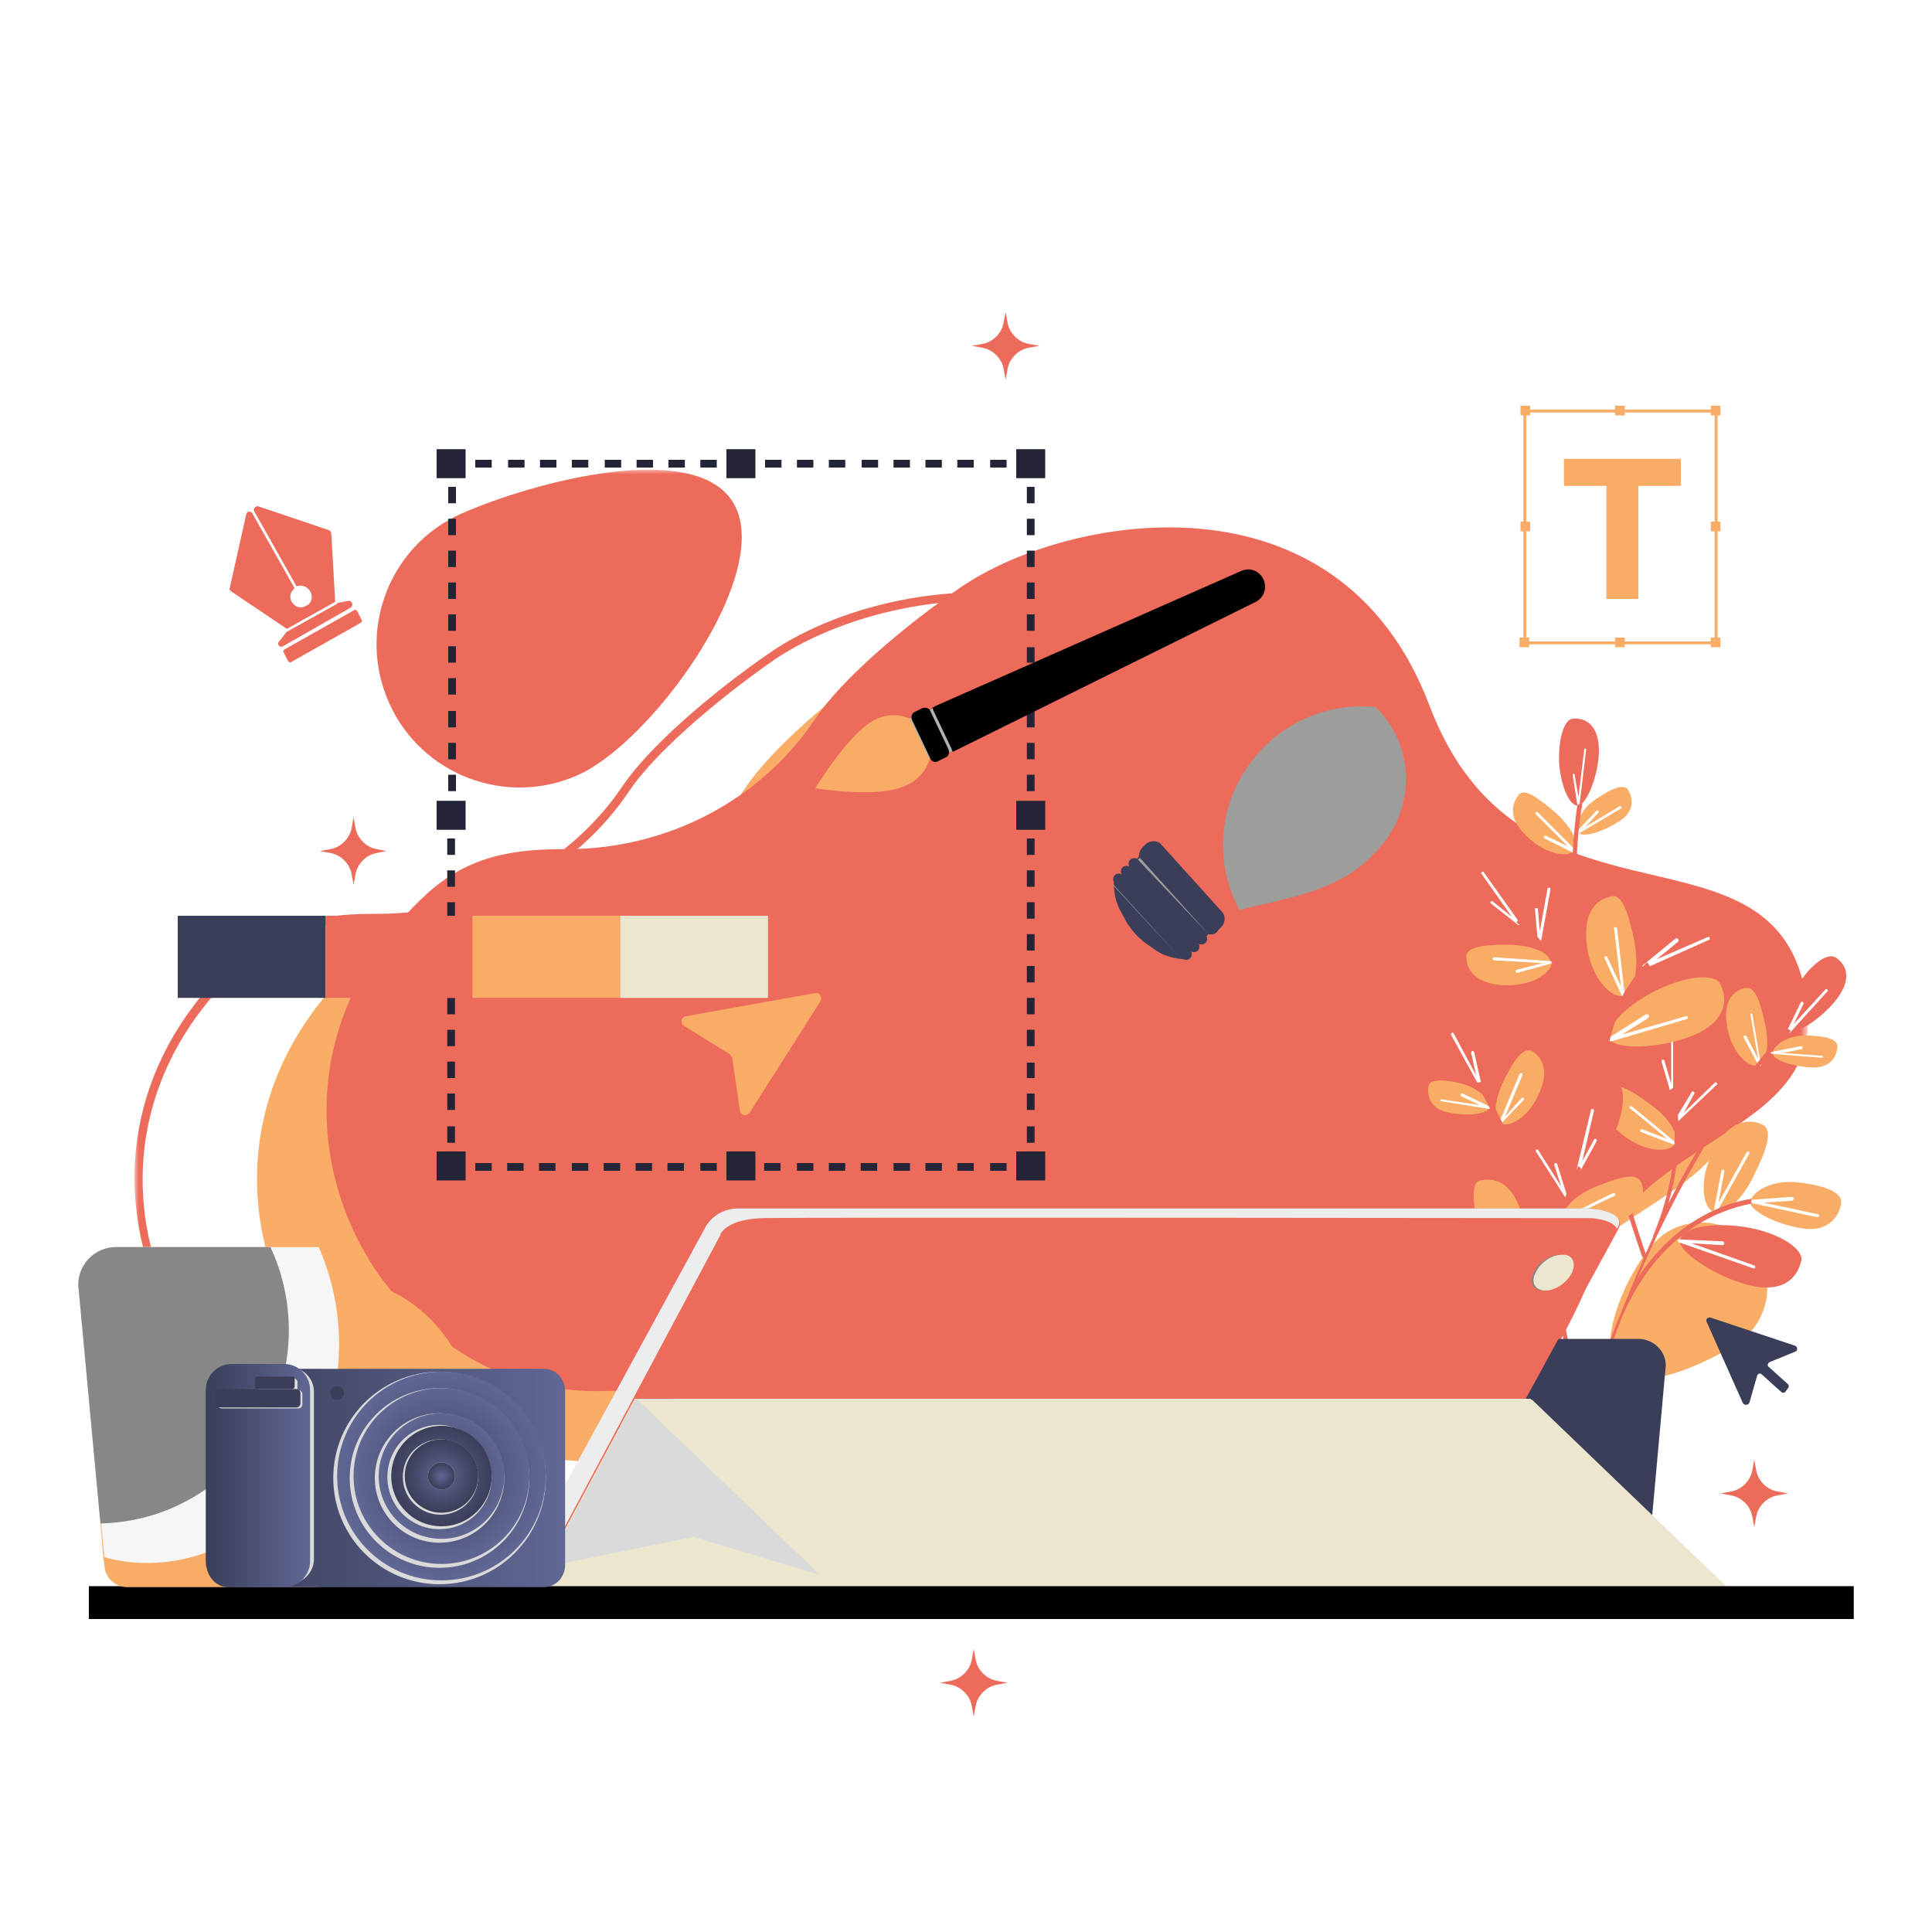 <svg xmlns="http://www.w3.org/2000/svg" xmlns:xlink="http://www.w3.org/1999/xlink" id="Layer_1" x="0px" y="0px" viewBox="0 0 200 200" style="enable-background:new 0 0 200 200;" xml:space="preserve"><style type="text/css">	.st0{filter:url(#Adobe_OpacityMaskFilter);}	.st1{fill:#1D1D1B;}	.st2{mask:url(#XMLID_2_);}	.st3{fill:#ED6B5B;}	.st4{fill:#F9AD66;}	.st5{fill:#F9AC66;}	.st6{fill:#232536;}	.st7{fill:#3A3E59;}	.st8{fill:#FFFFFF;}	.st9{fill:#ECE6CE;}	.st10{fill:#DADADA;}	.st11{fill:#878787;}	.st12{fill:#EDEDED;}	.st13{fill:#F6F6F6;}	.st14{fill:url(#XMLID_3_);}	.st15{fill:url(#XMLID_4_);}	.st16{fill:url(#XMLID_5_);}	.st17{fill:url(#XMLID_6_);}	.st18{fill:url(#XMLID_7_);}	.st19{fill:url(#XMLID_8_);}	.st20{fill:url(#XMLID_9_);}	.st21{fill:url(#XMLID_10_);}	.st22{fill:#9D9D9C;}	.st23{fill:#B2B2B2;}</style><g id="XMLID_7820_">	<defs>		<filter id="Adobe_OpacityMaskFilter" filterUnits="userSpaceOnUse" x="13.9" y="48.6" width="173.3" height="117.6">					</filter>	</defs>	<mask maskUnits="userSpaceOnUse" x="13.9" y="48.6" width="173.3" height="117.6" id="XMLID_2_">		<g id="XMLID_8611_" class="st0">			<rect id="XMLID_8612_" x="12.3" y="45.6" class="st1" width="181.1" height="122.6"></rect>		</g>	</mask>	<g id="XMLID_8610_" class="st2">		<g id="XMLID_8626_">			<path id="XMLID_8627_" class="st3" d="M98.9,166.2c-13.7,0-23.2-4.3-31.9-8.2c-7.7-3.5-15-6.8-24.2-6.5    c-4.2,0.1-8.3-0.7-12.1-2.6c-4.7-2.3-8.8-5.9-11.8-10.5C12,128,11,111.9,24.2,99.5c4.9-4.5,10.1-4.9,14.9-4.9c0,0,0.1,0,0.1,0    c10.2,0,19.8-5.1,25.3-13.3c2.5-3.7,8.6-9.2,15.3-13.8c7.3-5,20.5-8.2,31.5-4.7c8.2,2.6,14.1,8.4,17.5,17.3    c5,13.1,14.5,15.3,22.9,17.3c6.9,1.6,13.4,3.2,15.6,10.7c2.8,9.7-3.2,13.5-9.4,17.6c-0.4,0.3-0.8,0.5-1.2,0.8v0    c-0.9,0.6-1.6,1.1-2.2,1.5c-0.8,0.6-1.6,1.2-2.4,1.8c-2.8,2.3-4.6,4.7-5.7,7.5c-1.9,4.8-3.7,8.4-5.6,11.4    c-5.2,8.1-12.2,12.6-23.6,15.2C110.3,165.5,104.3,166.2,98.9,166.2z M43.9,150.8c8.8,0,15.9,3.2,23.4,6.6    c11.9,5.4,25.5,11.5,49.7,5.9c11.3-2.6,18-6.9,23.2-14.9c1.9-3,3.7-6.6,5.6-11.3c1.1-2.9,3-5.4,5.9-7.8c0.7-0.6,1.6-1.2,2.4-1.8    c0.6-0.5,1.3-0.9,2.3-1.5c0.4-0.3,0.8-0.5,1.2-0.8c6.3-4.1,11.8-7.7,9.1-16.8c-2-7.1-8.1-8.6-15.1-10.2    c-8.6-2-18.3-4.3-23.4-17.7c-3.3-8.7-9-14.3-17-16.9c-10.8-3.4-23.7-0.2-30.9,4.6c-6.5,4.5-12.7,10-15.1,13.6    c-5.6,8.4-15.5,13.7-25.9,13.7c-0.1,0-0.3,0-0.4,0c-4.7,0-9.6,0.4-14.1,4.7c-12.9,12.1-11.9,27.8-5.2,38c2.9,4.5,6.9,8,11.5,10.2    c3.7,1.8,7.7,2.6,11.8,2.5C43.2,150.8,43.6,150.8,43.9,150.8z"></path>		</g>		<path id="XMLID_8623_" class="st4" d="M168.9,126.1c-0.7,0.5-1.5,1-2.2,1.5c-0.8,0.6-1.6,1.2-2.4,1.8c-2.4,2-4.5,4.4-5.8,7.6   c-1.7,4.4-3.5,8.1-5.6,11.4c-5,7.8-11.7,12.4-23.4,15.1c-40.1,9.2-50.6-13.1-74.3-12.4c-4.3,0.1-8.3-0.8-12-2.5   c-4.7-2.3-8.8-5.9-11.7-10.3c-7.1-10.9-7.4-26.6,5.3-38.5c4.6-4.3,9.5-4.8,14.7-4.8c10.4,0,20.1-5.1,25.7-13.5   c2.6-3.9,9-9.5,15.2-13.7c10.9-7.4,39-12.6,48.4,12.4c9.2,24.2,33.8,11.7,38.5,28C182.3,118.1,175.6,121.7,168.9,126.1z"></path>		<g id="XMLID_8619_">			<path id="XMLID_8620_" class="st3" d="M176,119c-0.7,0.5-1.5,1-2.2,1.5c-0.8,0.6-1.6,1.2-2.4,1.8c-2.4,2-4.5,4.4-5.8,7.6    c-1.7,4.4-3.5,8.1-5.6,11.4c-5,7.8-11.7,12.4-23.4,15.1C96.6,165.7,86,143.3,62.4,144c-4.3,0.1-8.3-0.8-12-2.5    c-4.7-2.3-8.8-5.9-11.7-10.3c-7.1-10.9-7.4-26.6,5.3-38.5c4.6-4.3,9.5-4.8,14.7-4.8c10.4,0,20.1-5.1,25.7-13.5    c2.6-3.9,9-9.5,15.2-13.7c10.9-7.4,39-12.6,48.4,12.4c9.2,24.2,33.8,11.7,38.5,28C189.4,111,182.8,114.6,176,119z"></path>		</g>		<path id="XMLID_8616_" class="st3" d="M76.2,52.6c3.4,7.5-8.8,24.2-16.3,27.6c-7.5,3.4-16.3,0-19.6-7.4c-3.4-7.5,0-16.3,7.4-19.6   S72.8,45.1,76.2,52.6z"></path>		<path id="XMLID_8613_" class="st4" d="M167.3,141.6c-2.2-3.1,1.9-11.6,4.9-13.8c3.1-2.2,7.3-1.4,9.5,1.6c2.2,3.1,1.4,7.3-1.6,9.5   C177,141,169.4,144.6,167.3,141.6z"></path>	</g>	<g id="XMLID_8448_">		<g id="XMLID_1606_">			<g id="XMLID_1670_">				<path id="XMLID_1671_" class="st5" d="M174,47.5v2.8h-4.4V62h-3.3V50.3h-4.4v-2.8H174z"></path>			</g>			<g id="XMLID_1607_">				<g id="XMLID_1664_">					<g id="XMLID_1665_">						<g id="XMLID_1666_">							<path id="XMLID_1667_" class="st5" d="M177.8,66.7h-20.1V42.4h20.1V66.7z M158,66.4h19.5V42.7H158V66.4z"></path>						</g>					</g>				</g>				<g id="XMLID_1657_">					<rect id="XMLID_1663_" x="177.2" y="42.2" class="st5" width="0.7" height="0.7"></rect>					<g id="XMLID_1658_">						<g id="XMLID_1659_">							<path id="XMLID_1660_" class="st5" d="M178.1,43h-1v-1h1V43z M177.4,42.7h0.4v-0.4h-0.4V42.7z"></path>						</g>					</g>				</g>				<g id="XMLID_1650_">					<rect id="XMLID_1656_" x="167.4" y="42.2" class="st5" width="0.7" height="0.7"></rect>					<g id="XMLID_1651_">						<g id="XMLID_1652_">							<path id="XMLID_1653_" class="st5" d="M168.2,43h-1v-1h1V43z M167.5,42.7h0.4v-0.4h-0.4V42.7z"></path>						</g>					</g>				</g>				<g id="XMLID_1643_">					<rect id="XMLID_1649_" x="157.5" y="42.2" class="st5" width="0.7" height="0.7"></rect>					<g id="XMLID_1644_">						<g id="XMLID_1645_">							<path id="XMLID_1646_" class="st5" d="M158.4,43h-1v-1h1V43z M157.7,42.7h0.4v-0.4h-0.4V42.7z"></path>						</g>					</g>				</g>				<g id="XMLID_1636_">					<rect id="XMLID_1642_" x="177.2" y="54.2" class="st5" width="0.7" height="0.7"></rect>					<g id="XMLID_1637_">						<g id="XMLID_1638_">							<path id="XMLID_1639_" class="st5" d="M178.1,55h-1v-1h1V55z M177.4,54.7h0.4v-0.4h-0.4V54.7z"></path>						</g>					</g>				</g>				<g id="XMLID_1629_">					<rect id="XMLID_1635_" x="157.5" y="54.2" class="st5" width="0.7" height="0.7"></rect>					<g id="XMLID_1630_">						<g id="XMLID_1631_">							<path id="XMLID_1632_" class="st5" d="M158.4,55h-1v-1h1V55z M157.7,54.7h0.4v-0.4h-0.4V54.7z"></path>						</g>					</g>				</g>				<g id="XMLID_1622_">					<rect id="XMLID_1628_" x="177.3" y="66.2" class="st5" width="0.7" height="0.7"></rect>					<g id="XMLID_1623_">						<g id="XMLID_1624_">							<path id="XMLID_1625_" class="st5" d="M178.1,67h-1v-1h1V67z M177.4,66.7h0.4v-0.4h-0.4V66.7z"></path>						</g>					</g>				</g>				<g id="XMLID_1615_">					<rect id="XMLID_1621_" x="167.4" y="66.2" class="st5" width="0.7" height="0.7"></rect>					<g id="XMLID_1616_">						<g id="XMLID_1617_">							<path id="XMLID_1618_" class="st5" d="M168.2,67h-1v-1h1V67z M167.5,66.7h0.4v-0.4h-0.4V66.7z"></path>						</g>					</g>				</g>				<g id="XMLID_1608_">					<rect id="XMLID_1614_" x="157.5" y="66.2" class="st5" width="0.7" height="0.7"></rect>					<g id="XMLID_1609_">						<g id="XMLID_1610_">							<path id="XMLID_1611_" class="st5" d="M158.3,67h-1v-1h1V67z M157.6,66.7h0.4v-0.4h-0.4V66.7z"></path>						</g>					</g>				</g>			</g>		</g>	</g>	<g id="XMLID_8177_">		<g id="XMLID_3498_">			<g id="XMLID_5289_">				<g id="XMLID_5815_">					<polygon id="XMLID_5816_" class="st6" points="47.2,48.8 46.4,48.8 46.4,47.5 47.6,47.5 47.6,48.4 47.2,48.4      "></polygon>				</g>				<g id="XMLID_5529_">					<path id="XMLID_5530_" class="st6" d="M104.2,48.4h-1.7v-0.8h1.7V48.4z M100.8,48.4h-1.7v-0.8h1.7V48.4z M97.5,48.4h-1.7v-0.8      h1.7V48.4z M94.2,48.4h-1.7v-0.8h1.7V48.4z M90.9,48.4h-1.7v-0.8h1.7V48.4z M87.5,48.4h-1.7v-0.8h1.7V48.4z M84.2,48.4h-1.7      v-0.8h1.7V48.4z M80.9,48.4h-1.7v-0.8h1.7V48.4z M77.6,48.4h-1.7v-0.8h1.7V48.4z M74.2,48.4h-1.7v-0.8h1.7V48.4z M70.9,48.4      h-1.7v-0.8h1.7V48.4z M67.6,48.4h-1.7v-0.8h1.7V48.4z M64.3,48.4h-1.7v-0.8h1.7V48.4z M60.9,48.4h-1.7v-0.8h1.7V48.4z       M57.6,48.4h-1.7v-0.8h1.7V48.4z M54.3,48.4h-1.7v-0.8h1.7V48.4z M50.9,48.4h-1.7v-0.8h1.7V48.4z"></path>				</g>				<g id="XMLID_5527_">					<polygon id="XMLID_5528_" class="st6" points="107.1,48.8 106.3,48.8 106.3,48.4 105.8,48.4 105.8,47.5 107.1,47.5      "></polygon>				</g>				<g id="XMLID_5504_">					<path id="XMLID_5505_" class="st6" d="M107.1,118.3h-0.8v-1.7h0.8V118.3z M107.1,114.9h-0.8v-1.7h0.8V114.9z M107.1,111.6h-0.8      V110h0.8V111.6z M107.1,108.3h-0.8v-1.7h0.8V108.3z M107.1,105h-0.8v-1.7h0.8V105z M107.1,101.7h-0.8v-1.7h0.8V101.7z       M107.1,98.4h-0.8v-1.7h0.8V98.4z M107.1,95.1h-0.8v-1.7h0.8V95.1z M107.1,91.8h-0.8v-1.7h0.8V91.8z M107.1,88.5h-0.8v-1.7h0.8      V88.5z M107.1,85.2h-0.8v-1.7h0.8V85.2z M107.1,81.9h-0.8v-1.7h0.8V81.9z M107.1,78.6h-0.8v-1.7h0.8V78.6z M107.1,75.3h-0.8      v-1.7h0.8V75.3z M107.1,71.9h-0.8v-1.7h0.8V71.9z M107.1,68.6h-0.8V67h0.8V68.6z M107.1,65.3h-0.8v-1.7h0.8V65.3z M107.1,62      h-0.8v-1.7h0.8V62z M107.1,58.7h-0.8v-1.7h0.8V58.7z M107.1,55.4h-0.8v-1.7h0.8V55.4z M107.1,52.1h-0.8v-1.7h0.8V52.1z"></path>				</g>				<g id="XMLID_5502_">					<polygon id="XMLID_5503_" class="st6" points="107.1,121.2 105.8,121.2 105.8,120.3 106.3,120.3 106.3,119.9 107.1,119.9            "></polygon>				</g>				<g id="XMLID_5482_">					<path id="XMLID_5483_" class="st6" d="M104.2,121.2h-1.7v-0.8h1.7V121.2z M100.8,121.2h-1.7v-0.8h1.7V121.2z M97.5,121.2h-1.7      v-0.8h1.7V121.2z M94.2,121.2h-1.7v-0.8h1.7V121.2z M90.8,121.2h-1.7v-0.8h1.7V121.2z M87.5,121.2h-1.7v-0.8h1.7V121.2z       M84.2,121.2h-1.7v-0.8h1.7V121.2z M80.8,121.2h-1.7v-0.8h1.7V121.2z M77.5,121.2h-1.7v-0.8h1.7V121.2z M74.2,121.2h-1.7v-0.8      h1.7V121.2z M70.8,121.2h-1.7v-0.8h1.7V121.2z M67.5,121.2h-1.7v-0.8h1.7V121.2z M64.2,121.2h-1.7v-0.8h1.7V121.2z M60.9,121.2      h-1.7v-0.8h1.7V121.2z M57.5,121.2h-1.7v-0.8h1.7V121.2z M54.2,121.2h-1.7v-0.8h1.7V121.2z M50.9,121.2h-1.7v-0.8h1.7V121.2z"></path>				</g>				<g id="XMLID_5480_">					<polygon id="XMLID_5481_" class="st6" points="47.5,121.2 46.3,121.2 46.3,119.9 47.1,119.9 47.1,120.3 47.5,120.3      "></polygon>				</g>				<g id="XMLID_5290_">					<path id="XMLID_5358_" class="st6" d="M47.1,118.3l-0.8,0l0-1.7l0.8,0L47.1,118.3z M47.1,114.9l-0.8,0l0-1.7l0.8,0L47.1,114.9z       M47.1,111.6l-0.8,0l0-1.7l0.8,0L47.1,111.6z M47.1,108.3l-0.8,0l0-1.7l0.8,0L47.1,108.3z M47.1,105l-0.8,0l0-1.7l0.8,0      L47.1,105z M47.1,101.7l-0.8,0l0-1.7l0.8,0L47.1,101.7z M47.1,98.4l-0.8,0l0-1.7l0.8,0L47.1,98.4z M47.1,95.1l-0.8,0l0-1.7      l0.8,0L47.1,95.1z M47.1,91.8l-0.8,0l0-1.7l0.8,0L47.1,91.8z M47.1,88.5l-0.8,0l0-1.7l0.8,0L47.1,88.5z M47.2,85.2l-0.8,0      l0-1.7l0.8,0L47.2,85.2z M47.2,81.9l-0.8,0l0-1.7l0.8,0L47.2,81.9z M47.2,78.6l-0.8,0l0-1.7l0.8,0L47.2,78.6z M47.2,75.3      l-0.8,0l0-1.7l0.8,0L47.2,75.3z M47.2,71.9l-0.8,0l0-1.7l0.8,0L47.2,71.9z M47.2,68.6l-0.8,0l0-1.7l0.8,0L47.2,68.6z       M47.2,65.3l-0.8,0l0-1.7l0.8,0L47.2,65.3z M47.2,62l-0.8,0l0-1.7l0.8,0L47.2,62z M47.2,58.7l-0.8,0l0-1.7l0.8,0L47.2,58.7z       M47.2,55.4l-0.8,0l0-1.7l0.8,0L47.2,55.4z M47.2,52.1l-0.8,0l0-1.7l0.8,0L47.2,52.1z"></path>				</g>			</g>			<g id="XMLID_3509_">				<g id="XMLID_5284_">					<rect id="XMLID_5288_" x="105.6" y="46.9" class="st6" width="2.2" height="2.2"></rect>					<path id="XMLID_5285_" class="st6" d="M108.2,49.5h-3v-3h3V49.5z M106,48.6h1.3v-1.3H106V48.6z"></path>				</g>				<g id="XMLID_5279_">					<rect id="XMLID_5283_" x="75.6" y="46.9" class="st6" width="2.2" height="2.2"></rect>					<path id="XMLID_5280_" class="st6" d="M78.2,49.5h-3v-3h3V49.5z M76,48.6h1.3v-1.3H76V48.6z"></path>				</g>				<g id="XMLID_5274_">					<rect id="XMLID_5278_" x="45.6" y="46.9" class="st6" width="2.2" height="2.2"></rect>					<path id="XMLID_5275_" class="st6" d="M48.2,49.5h-3v-3h3V49.5z M46,48.6h1.3v-1.3H46V48.6z"></path>				</g>				<g id="XMLID_3531_">					<rect id="XMLID_3535_" x="105.6" y="83.3" class="st6" width="2.2" height="2.2"></rect>					<path id="XMLID_3532_" class="st6" d="M108.2,85.9h-3v-3h3V85.9z M106,85h1.3v-1.3H106V85z"></path>				</g>				<g id="XMLID_3526_">					<rect id="XMLID_3530_" x="45.6" y="83.3" class="st6" width="2.2" height="2.2"></rect>					<path id="XMLID_3527_" class="st6" d="M48.2,85.9h-3v-3h3V85.9z M46,85h1.3v-1.3H46V85z"></path>				</g>				<g id="XMLID_3521_">					<rect id="XMLID_3525_" x="105.6" y="119.7" class="st6" width="2.2" height="2.2"></rect>					<path id="XMLID_3522_" class="st6" d="M108.2,122.2h-3v-3h3V122.2z M106,121.4h1.3v-1.3H106V121.4z"></path>				</g>				<g id="XMLID_3516_">					<rect id="XMLID_3520_" x="75.6" y="119.7" class="st6" width="2.2" height="2.2"></rect>					<path id="XMLID_3517_" class="st6" d="M78.2,122.2h-3v-3h3V122.2z M76,121.4h1.3v-1.3H76V121.4z"></path>				</g>				<g id="XMLID_3511_">					<rect id="XMLID_3515_" x="45.6" y="119.7" class="st6" width="2.2" height="2.2"></rect>					<path id="XMLID_3512_" class="st6" d="M48.2,122.2h-3v-3h3V122.2z M46,121.4h1.3v-1.3H46V121.4z"></path>				</g>			</g>		</g>	</g>	<path id="XMLID_8174_" class="st5" d="M84.4,102.8L71,105.2c-0.5,0.1-0.6,0.7-0.2,1l4.7,2.9c0.1,0.1,0.2,0.2,0.3,0.4l0.8,5.5  c0.1,0.5,0.7,0.6,1,0.2l7.3-11.5C85.2,103.2,84.8,102.7,84.4,102.8z"></path>	<path id="XMLID_8171_" class="st7" d="M185.8,139.3l-8.7-2.9c-0.3-0.1-0.6,0.2-0.4,0.5l3.7,8.3c0.1,0.3,0.6,0.3,0.7,0l0.8-2.8  c0.1-0.2,0.3-0.3,0.5-0.1l2,1.8c0.1,0.1,0.3,0.1,0.4,0l0.3-0.4c0.1-0.1,0.1-0.3,0-0.4l-2-1.8c-0.2-0.1-0.1-0.4,0.1-0.5l2.7-1.1  C186.1,139.8,186.1,139.4,185.8,139.3z"></path>	<g id="XMLID_8151_">		<g id="XMLID_866_">			<g id="XMLID_870_">				<g id="XMLID_877_">					<path id="XMLID_878_" class="st3" d="M34.3,55.3l0.4,7l-5,2.8l-5.8-3.9c-0.1-0.1-0.2-0.2-0.1-0.4l1.7-7.6      c0.1-0.3,0.4-0.3,0.6-0.1l4.4,7.8c-0.4,0.3-0.6,0.9-0.3,1.4c0.3,0.5,0.8,0.7,1.3,0.5l0.4-0.2c0.4-0.3,0.5-0.9,0.2-1.4      c-0.3-0.5-0.9-0.7-1.4-0.5l-4.4-7.8c-0.1-0.2,0.1-0.5,0.4-0.5l7.4,2.5C34.2,55,34.3,55.1,34.3,55.3z"></path>				</g>				<g id="XMLID_875_">					<path id="XMLID_876_" class="st3" d="M34.9,62.5l-5.2,2.9c0,0-0.1,0-0.1,0.1l-0.7,0.9c-0.3,0.3,0.1,0.7,0.4,0.5l7-4      c0.3-0.2,0.2-0.7-0.2-0.7L35,62.4C35,62.4,34.9,62.4,34.9,62.5z"></path>				</g>			</g>			<g id="XMLID_867_">				<path id="XMLID_868_" class="st3" d="M36.6,63.2l-7.1,4c-0.2,0.1-0.2,0.3-0.1,0.4l0.4,0.8c0.1,0.2,0.3,0.2,0.4,0.1l7.1-4     c0.2-0.1,0.2-0.3,0.1-0.4L37,63.3C36.9,63.1,36.7,63.1,36.6,63.2z"></path>			</g>		</g>	</g>	<g id="XMLID_8136_">		<g id="XMLID_838_">			<path id="XMLID_857_" class="st3" d="M185.1,154.6l-1.1,0.2c-1.1,0.2-2,1.1-2.2,2.2l-0.2,1.1l-0.2-1.1c-0.2-1.1-1.1-2-2.2-2.2    l-1.1-0.2l1.1-0.2c1.1-0.2,2-1.1,2.2-2.2l0.2-1.1l0.2,1.1c0.2,1.1,1.1,2,2.2,2.2L185.1,154.6z"></path>			<path id="XMLID_855_" class="st3" d="M61.9,133.5l-1.1,0.2c-1.1,0.2-2,1.1-2.2,2.2l-0.2,1.1l-0.2-1.1c-0.2-1.1-1.1-2-2.2-2.2    l-1.1-0.2l1.1-0.2c1.1-0.2,2-1.1,2.2-2.2l0.2-1.1l0.2,1.1c0.2,1.1,1.1,2,2.2,2.2L61.9,133.5z"></path>			<path id="XMLID_852_" class="st3" d="M40,88.1L39,88.3c-1.1,0.2-2,1.1-2.2,2.2l-0.2,1.1l-0.2-1.1c-0.2-1.1-1.1-2-2.2-2.2    l-1.1-0.2l1.1-0.2c1.1-0.2,2-1.1,2.2-2.2l0.2-1.1l0.2,1.1c0.2,1.1,1.1,2,2.2,2.2L40,88.1z"></path>			<path id="XMLID_848_" class="st3" d="M107.6,35.8l-1.1,0.2c-1.1,0.2-2,1.1-2.2,2.2l-0.2,1.1l-0.2-1.1c-0.2-1.1-1.1-2-2.2-2.2    l-1.1-0.2l1.1-0.2c1.1-0.2,2-1.1,2.2-2.2l0.2-1.1l0.2,1.1c0.2,1.1,1.1,2,2.2,2.2L107.6,35.8z"></path>			<path id="XMLID_846_" class="st3" d="M142.1,116.8l-1.1,0.2c-1.1,0.2-2,1.1-2.2,2.2l-0.2,1.1l-0.2-1.1c-0.2-1.1-1.1-2-2.2-2.2    l-1.1-0.2l1.1-0.2c1.1-0.2,2-1.1,2.2-2.2l0.2-1.1l0.2,1.1c0.2,1.1,1.1,2,2.2,2.2L142.1,116.8z"></path>			<path id="XMLID_841_" class="st3" d="M104.3,174.2l-1.1,0.2c-1.1,0.2-2,1.1-2.2,2.2l-0.2,1.1l-0.2-1.1c-0.2-1.1-1.1-2-2.2-2.2    l-1.1-0.2l1.1-0.2c1.1-0.2,2-1.1,2.2-2.2l0.2-1.1l0.2,1.1c0.2,1.1,1.1,2,2.2,2.2L104.3,174.2z"></path>		</g>	</g>	<g id="XMLID_7858_">		<g id="XMLID_7935_">			<g id="XMLID_7939_">				<g id="XMLID_8070_">					<g id="XMLID_8128_">						<path id="XMLID_8133_" class="st3" d="M170.3,108.6c0.5,2.7,1.7,4.7,2.7,4.5c1-0.2,2-4.3,1.5-7c-0.5-2.7-2.2-2.9-3.2-2.7       C170.3,103.6,169.8,105.9,170.3,108.6z"></path>						<g id="XMLID_8129_">							<path id="XMLID_8130_" class="st8" d="M173.1,113.3c0.1,0,0.1-0.1,0.1-0.1l0-6.4c0-0.1-0.1-0.1-0.1-0.1        c-0.1,0-0.1,0.1-0.1,0.1l0,5.4l-0.7-2.4c0-0.1-0.1-0.1-0.2-0.1c-0.1,0-0.1,0.1-0.1,0.2l1,3.4        C172.9,113.2,173,113.3,173.1,113.3C173.1,113.3,173.1,113.3,173.1,113.3z"></path>						</g>					</g>					<g id="XMLID_8122_">						<path id="XMLID_8125_" class="st5" d="M170.8,114.3c2,1.4,3.2,3.3,2.5,4.2c-0.6,0.9-3.5,0.8-6-1.6c-1.8-1.7-1.5-3.2-0.8-4.1       C167.2,111.9,168.8,112.8,170.8,114.3z"></path>						<g id="XMLID_8123_">							<path id="XMLID_8124_" class="st8" d="M173.5,118.5C173.5,118.5,173.5,118.4,173.5,118.5c0.1-0.1,0.1-0.2,0-0.2l-4.6-3.8        c-0.1,0-0.2,0-0.2,0c0,0.1,0,0.2,0,0.2l3.9,3.2l-2.6-1c-0.1,0-0.2,0-0.2,0.1c0,0.1,0,0.2,0.1,0.2l3.4,1.3        C173.4,118.5,173.4,118.5,173.5,118.5z"></path>						</g>					</g>					<g id="XMLID_8116_">						<path id="XMLID_8119_" class="st3" d="M174.6,111.9c1.4-1.6,2.7-2.5,3.3-2c0.6,0.6,1.5,2,0.1,3.6c-1.4,1.6-3.7,3-4.3,2.4       C173,115.4,173.2,113.5,174.6,111.9z"></path>						<g id="XMLID_8117_">							<path id="XMLID_8118_" class="st8" d="M173.7,116.1C173.7,116,173.8,116,173.7,116.1l4-3.8c0.1-0.1,0.1-0.1,0-0.2        c-0.1-0.1-0.1-0.1-0.2,0l-3.2,3.1l1.1-2c0-0.1,0-0.2-0.1-0.2c-0.1,0-0.2,0-0.2,0.1l-1.7,2.8c0,0.1,0,0.1,0,0.2        C173.6,116.1,173.7,116.1,173.7,116.1z"></path>						</g>					</g>					<g id="XMLID_8095_">						<g id="XMLID_8108_">							<path id="XMLID_8113_" class="st3" d="M186.1,102c-1.3,2.1-1.7,4.2-0.9,4.7c0.8,0.5,4-1.7,5.3-3.8c1.3-2.1,0.3-3.3-0.5-3.8        C189.1,98.6,187.4,99.9,186.1,102z"></path>							<g id="XMLID_8109_">								<path id="XMLID_8110_" class="st8" d="M185.1,106.9c0.1,0,0.1,0,0.2,0l3.9-4.3c0-0.1,0-0.1,0-0.2c-0.1,0-0.1,0-0.2,0         l-3.3,3.6l1-2.1c0-0.1,0-0.1-0.1-0.2c-0.1,0-0.1,0-0.2,0.1l-1.4,2.9C185,106.8,185,106.9,185.1,106.9         C185.1,106.9,185.1,106.9,185.1,106.9z"></path>							</g>						</g>						<g id="XMLID_8102_">							<path id="XMLID_8105_" class="st5" d="M182.7,105.9c0.5,2.2,0.2,4.2-0.8,4.4c-1,0.2-2.9-1.5-3.2-4.7        c-0.2-2.2,0.9-3.1,1.9-3.3C181.7,102,182.2,103.7,182.7,105.9z"></path>							<g id="XMLID_8103_">								<path id="XMLID_8104_" class="st8" d="M182.1,110.4C182.1,110.4,182.1,110.4,182.1,110.4c0.1,0,0.2-0.1,0.2-0.1l-0.9-5.3         c0-0.1-0.1-0.1-0.1-0.1c-0.1,0-0.1,0.1-0.1,0.1l0.8,4.6l-1.2-2.3c0-0.1-0.1-0.1-0.2-0.1c-0.1,0-0.1,0.1-0.1,0.2L182.1,110.4         C182,110.3,182,110.4,182.1,110.4z"></path>							</g>						</g>						<g id="XMLID_8096_">							<path id="XMLID_8099_" class="st5" d="M186.8,107.2c1.9,0,3.4,0.3,3.4,1.1c0,0.8-0.5,2.2-2.4,2.2c-1.9,0-4.3-0.7-4.3-1.5        C183.5,108.3,184.9,107.2,186.8,107.2z"></path>							<g id="XMLID_8097_">								<path id="XMLID_8098_" class="st8" d="M183.5,109.1C183.5,109.1,183.5,109.1,183.5,109.1l5.1,0.4c0.1,0,0.1,0,0.1-0.1         c0-0.1,0-0.1-0.1-0.1l-4.1-0.3l2-0.4c0.1,0,0.1-0.1,0.1-0.2c0-0.1-0.1-0.1-0.2-0.1l-3,0.6c-0.1,0-0.1,0.1-0.1,0.1         C183.4,109.1,183.4,109.1,183.5,109.1z"></path>							</g>						</g>					</g>					<g id="XMLID_8074_">						<g id="XMLID_8087_">							<path id="XMLID_8092_" class="st3" d="M180.5,127c-3.5-0.5-6.4,0.1-6.6,1.4c-0.2,1.3,4.4,4.2,7.9,4.8        c3.5,0.5,4.4-1.5,4.7-2.8C186.5,129.1,183.9,127.5,180.5,127z"></path>							<g id="XMLID_8088_">								<path id="XMLID_8089_" class="st8" d="M173.7,128.4c0,0.1,0,0.2,0.1,0.2l7.7,2.7c0.1,0,0.2,0,0.2-0.1c0-0.1,0-0.2-0.1-0.2         l-6.5-2.3l3.2,0.2c0.1,0,0.2-0.1,0.2-0.2c0-0.1-0.1-0.2-0.2-0.2l-4.5-0.2C173.8,128.2,173.7,128.3,173.7,128.4         C173.7,128.4,173.7,128.4,173.7,128.4z"></path>							</g>						</g>						<g id="XMLID_8081_">							<path id="XMLID_8084_" class="st5" d="M181.6,121.6c-1.2,2.6-3.1,4.3-4.3,3.8c-1.1-0.5-1.6-3.8,0.6-7.2        c1.6-2.4,3.4-2.3,4.5-1.8C183.6,116.9,182.9,119,181.6,121.6z"></path>							<g id="XMLID_8082_">								<path id="XMLID_8083_" class="st8" d="M177.4,125.5C177.4,125.5,177.4,125.6,177.4,125.5c0.2,0.1,0.2,0,0.3,0l3.4-6.1         c0-0.1,0-0.2-0.1-0.2c-0.1,0-0.2,0-0.2,0.1l-2.9,5.2l0.6-3.2c0-0.1,0-0.2-0.1-0.2c-0.1,0-0.2,0-0.2,0.1l-0.8,4.2         C177.3,125.4,177.3,125.5,177.4,125.5z"></path>							</g>						</g>						<g id="XMLID_8075_">							<path id="XMLID_8078_" class="st5" d="M186.1,122.4c2.7,0.3,4.6,1,4.5,2.1c-0.1,1.1-1.1,3-3.7,2.7c-2.7-0.3-5.8-1.8-5.7-2.8        C181.4,123.3,183.5,122.1,186.1,122.4z"></path>							<g id="XMLID_8076_">								<path id="XMLID_8077_" class="st8" d="M181.1,124.5C181.1,124.5,181.2,124.5,181.1,124.5l7,1.5c0.1,0,0.2,0,0.2-0.1         c0-0.1,0-0.2-0.1-0.2l-5.6-1.2l2.9-0.2c0.1,0,0.2-0.1,0.2-0.2c0-0.1-0.1-0.2-0.2-0.2l-4.2,0.3c-0.1,0-0.2,0.1-0.2,0.2         C181,124.4,181.1,124.5,181.1,124.5z"></path>							</g>						</g>					</g>					<path id="XMLID_8071_" class="st3" d="M167.5,136.6C167.5,136.6,167.5,136.6,167.5,136.6c0-0.1,0.1-0.1,0.1-0.2      c1.2-3,2.4-5.8,3.5-8.3c0,0,0,0,0-0.1c3.1-7.4,2.3-12.8,1.7-15.1l0.4-0.3c0.5,2,1.2,6.2-0.5,12c5.2-10.2,10-15.7,12.3-18.1      l0.4,0.2c-2.8,2.8-9.3,10.4-15.8,25.5c3.9-5.9,9-7.7,11.7-8.1l0,0.5c-3.2,0.6-9.7,2.9-13.5,12c-1.4,3.7-2.8,7.7-4.2,12.2      c0,0.1-0.2,0.2-0.3,0.2c0,0,0,0,0,0c-0.1,0-0.2-0.2-0.2-0.3C164.7,144.2,166.1,140.2,167.5,136.6z"></path>				</g>				<g id="XMLID_8004_">					<g id="XMLID_8062_">						<path id="XMLID_8067_" class="st3" d="M152.4,93.5c1.9,1.9,4.1,2.9,4.8,2.1c0.7-0.7-0.9-4.7-2.8-6.6c-1.9-1.9-3.5-1.1-4.2-0.3       C149.5,89.4,150.5,91.6,152.4,93.5z"></path>						<g id="XMLID_8063_">							<path id="XMLID_8064_" class="st8" d="M157.3,95.7c0,0,0.1-0.1,0-0.2l-3.7-5.2c0-0.1-0.1-0.1-0.2,0c-0.1,0-0.1,0.1,0,0.2        l3.1,4.4l-2-1.6c-0.1,0-0.2,0-0.2,0c0,0.1,0,0.2,0,0.2l2.8,2.2C157.2,95.8,157.3,95.8,157.3,95.7        C157.3,95.7,157.3,95.7,157.3,95.7z"></path>						</g>					</g>					<g id="XMLID_8056_">						<path id="XMLID_8059_" class="st5" d="M156.1,97.8c2.5,0,4.5,0.9,4.5,1.9c0,1.1-2.4,2.7-5.8,2.2c-2.4-0.4-3-1.8-3-2.8       C151.7,98,153.6,97.8,156.1,97.8z"></path>						<g id="XMLID_8057_">							<path id="XMLID_8058_" class="st8" d="M160.7,99.7C160.7,99.7,160.7,99.6,160.7,99.7c0-0.1,0-0.2-0.1-0.2l-5.9-0.4        c-0.1,0-0.1,0.1-0.2,0.1c0,0.1,0.1,0.1,0.1,0.2l5.1,0.3l-2.7,0.7c-0.1,0-0.1,0.1-0.1,0.2c0,0.1,0.1,0.1,0.2,0.1L160.7,99.7        C160.7,99.8,160.7,99.7,160.7,99.7z"></path>						</g>					</g>					<g id="XMLID_8050_">						<path id="XMLID_8053_" class="st3" d="M157.8,93.7c0.2-2.1,0.7-3.6,1.6-3.6c0.8,0.1,2.4,0.8,2.1,2.9c-0.2,2.1-1.3,4.6-2.1,4.5       C158.6,97.4,157.6,95.8,157.8,93.7z"></path>						<g id="XMLID_8051_">							<path id="XMLID_8052_" class="st8" d="M159.5,97.6C159.5,97.6,159.5,97.6,159.5,97.6l1-5.5c0-0.1,0-0.2-0.1-0.2        c-0.1,0-0.2,0-0.2,0.1l-0.8,4.4l-0.2-2.3c0-0.1-0.1-0.1-0.2-0.1c-0.1,0-0.1,0.1-0.1,0.2l0.3,3.3c0,0.1,0.1,0.1,0.1,0.1        C159.4,97.7,159.5,97.6,159.5,97.6z"></path>						</g>					</g>					<g id="XMLID_8029_">						<g id="XMLID_8042_">							<path id="XMLID_8047_" class="st3" d="M161.4,79c0.2,2.5,1.1,4.5,2,4.4c0.9-0.1,2.3-3.7,2.1-6.2c-0.2-2.5-1.7-2.9-2.7-2.8        C161.9,74.5,161.3,76.5,161.4,79z"></path>							<g id="XMLID_8043_">								<path id="XMLID_8044_" class="st8" d="M163.4,83.5c0.1,0,0.1-0.1,0.1-0.1l0.7-5.8c0-0.1,0-0.1-0.1-0.1c-0.1,0-0.1,0-0.1,0.1         l-0.6,4.9l-0.4-2.3c0-0.1-0.1-0.1-0.1-0.1c-0.1,0-0.1,0.1-0.1,0.1l0.5,3.2C163.3,83.5,163.4,83.6,163.4,83.5         C163.4,83.5,163.4,83.5,163.4,83.5z"></path>							</g>						</g>						<g id="XMLID_8036_">							<path id="XMLID_8039_" class="st5" d="M161,84.1c1.7,1.5,2.6,3.3,1.9,4c-0.6,0.7-3.2,0.4-5.3-2c-1.5-1.7-1-3-0.4-3.8        S159.2,82.6,161,84.1z"></path>							<g id="XMLID_8037_">								<path id="XMLID_8038_" class="st8" d="M163,88.1C163,88.1,163,88.1,163,88.1c0.1-0.1,0.1-0.2,0-0.2l-3.8-3.8         c-0.1-0.1-0.1-0.1-0.2,0c-0.1,0.1-0.1,0.1,0,0.2l3.3,3.3l-2.3-1.1c-0.1,0-0.1,0-0.2,0.1c0,0.1,0,0.1,0.1,0.2l3,1.5         C162.9,88.1,163,88.1,163,88.1z"></path>							</g>						</g>						<g id="XMLID_8030_">							<path id="XMLID_8033_" class="st5" d="M165.1,82.8c1.6-1.1,2.9-1.7,3.4-1.1c0.4,0.6,0.9,2.1-0.7,3.2        c-1.6,1.1-3.9,1.9-4.4,1.3C163,85.5,163.5,83.9,165.1,82.8z"></path>							<g id="XMLID_8031_">								<path id="XMLID_8032_" class="st8" d="M163.4,86.3C163.5,86.3,163.5,86.3,163.4,86.3l4.4-2.6c0.1,0,0.1-0.1,0-0.2         c0-0.1-0.1-0.1-0.2,0l-3.5,2.1l1.4-1.5c0-0.1,0-0.1,0-0.2c-0.1,0-0.1,0-0.2,0l-2.1,2.2c0,0,0,0.1,0,0.2         C163.3,86.3,163.4,86.3,163.4,86.3z"></path>							</g>						</g>					</g>					<g id="XMLID_8008_">						<g id="XMLID_8021_">							<path id="XMLID_8026_" class="st5" d="M171.3,102.6c-3.1,1.6-5.2,3.8-4.6,5c0.6,1.2,6,0.9,9.2-0.7c3.1-1.6,2.8-3.8,2.2-5        C177.5,100.7,174.5,101,171.3,102.6z"></path>							<g id="XMLID_8022_">								<path id="XMLID_8023_" class="st8" d="M166.6,107.7c0,0.1,0.1,0.1,0.2,0.1l7.8-2.3c0.1,0,0.2-0.1,0.1-0.2         c0-0.1-0.1-0.2-0.2-0.1l-6.6,1.9l2.7-1.7c0.1-0.1,0.1-0.2,0.1-0.3c-0.1-0.1-0.2-0.1-0.3-0.1l-3.8,2.4         C166.6,107.5,166.5,107.6,166.6,107.7C166.6,107.7,166.6,107.7,166.6,107.7z"></path>							</g>						</g>						<g id="XMLID_8015_">							<path id="XMLID_8018_" class="st5" d="M169.2,97.5c0.5,2.8,0,5.3-1.3,5.6c-1.2,0.2-3.6-2.2-3.7-6.2c-0.1-2.9,1.4-3.9,2.6-4.1        C168,92.5,168.6,94.7,169.2,97.5z"></path>							<g id="XMLID_8016_">								<path id="XMLID_8017_" class="st8" d="M168,103.2C168,103.2,168,103.2,168,103.2c0.2,0,0.2-0.1,0.2-0.2l-0.8-6.9         c0-0.1-0.1-0.2-0.2-0.1c-0.1,0-0.2,0.1-0.1,0.2l0.7,5.9l-1.4-3c0-0.1-0.1-0.1-0.2-0.1c-0.1,0-0.1,0.1-0.1,0.2l1.8,3.9         C167.9,103.1,167.9,103.2,168,103.2z"></path>							</g>						</g>						<g id="XMLID_8009_">							<path id="XMLID_8012_" class="st3" d="M173.3,95.6c2.4-1.3,4.4-1.9,4.9-0.9c0.5,0.9,0.9,3.1-1.5,4.3c-2.4,1.3-5.8,1.9-6.3,1        C169.9,99.1,171,96.9,173.3,95.6z"></path>							<g id="XMLID_8010_">								<path id="XMLID_8011_" class="st8" d="M170.4,100.2C170.4,100.2,170.5,100.2,170.4,100.2l6.5-2.9c0.1,0,0.1-0.1,0.1-0.2         c0-0.1-0.1-0.1-0.2-0.1l-5.3,2.3l2.2-1.8c0.1-0.1,0.1-0.2,0-0.3c-0.1-0.1-0.2-0.1-0.3,0l-3.3,2.7c-0.1,0.1-0.1,0.2,0,0.2         C170.3,100.1,170.4,100.2,170.4,100.2z"></path>							</g>						</g>					</g>					<path id="XMLID_8005_" class="st3" d="M166.3,117.9C166.3,117.9,166.3,117.9,166.3,117.9c0-0.1,0-0.1,0-0.2      c-0.8-3.1-1.4-6.1-1.9-8.8c0,0,0,0,0-0.1c-1.8-7.8-5.5-11.8-7.4-13.3l0.2-0.4c1.6,1.3,4.6,4.3,6.6,10.1      c-1.7-11.3-1-18.6-0.5-21.9l0.5-0.1c-0.7,3.9-1.6,13.9,1.9,29.9c-0.3-7.1,2.9-11.5,4.8-13.5l0.3,0.4c-2.3,2.3-6.2,8-4.1,17.6      c1,3.8,2.2,7.9,3.7,12.3c0,0.1,0,0.2-0.1,0.3c0,0,0,0,0,0c-0.1,0-0.2,0-0.3-0.1C168.5,125.8,167.3,121.7,166.3,117.9z"></path>				</g>				<g id="XMLID_7940_">					<g id="XMLID_7996_">						<path id="XMLID_8001_" class="st3" d="M167.1,117.4c-1.1,2.5-2.8,4.2-3.7,3.8c-1-0.4-0.9-4.7,0.2-7.2c1.1-2.5,2.8-2.3,3.8-1.9       C168.3,112.5,168.2,114.9,167.1,117.4z"></path>						<g id="XMLID_7997_">							<path id="XMLID_7998_" class="st8" d="M163.3,121.3c-0.1,0-0.1-0.1-0.1-0.2l1.5-6.2c0-0.1,0.1-0.1,0.2-0.1        c0.1,0,0.1,0.1,0.1,0.2l-1.2,5.2l1.2-2.2c0-0.1,0.1-0.1,0.2-0.1c0.1,0,0.1,0.1,0.1,0.2l-1.7,3.1        C163.5,121.3,163.4,121.3,163.3,121.3C163.3,121.3,163.3,121.3,163.3,121.3z"></path>						</g>					</g>					<g id="XMLID_7990_">						<path id="XMLID_7993_" class="st5" d="M165.3,122.8c-2.3,0.9-3.8,2.5-3.4,3.5c0.4,1,3.2,1.6,6.2-0.1c2.1-1.2,2.2-2.8,1.8-3.8       C169.4,121.3,167.6,121.9,165.3,122.8z"></path>						<g id="XMLID_7991_">							<path id="XMLID_7992_" class="st8" d="M161.7,126.3C161.7,126.2,161.7,126.2,161.7,126.3c-0.1-0.1,0-0.2,0-0.2l5.3-2.6        c0.1,0,0.2,0,0.2,0.1c0,0.1,0,0.2-0.1,0.2l-4.6,2.2l2.8-0.3c0.1,0,0.1,0,0.2,0.1c0,0.1,0,0.1-0.1,0.2l-3.6,0.4        C161.8,126.3,161.7,126.3,161.7,126.3z"></path>						</g>					</g>					<g id="XMLID_7984_">						<path id="XMLID_7987_" class="st3" d="M162.1,119.6c-1-1.9-2-3.1-2.8-2.7c-0.7,0.4-1.9,1.6-0.9,3.5c1,1.9,2.9,3.8,3.7,3.4       C162.9,123.3,163.1,121.5,162.1,119.6z"></path>						<g id="XMLID_7985_">							<path id="XMLID_7986_" class="st8" d="M162,123.9C162,123.8,162,123.8,162,123.9l-3-4.7c0-0.1,0-0.2,0-0.2c0.1,0,0.2,0,0.2,0        l2.4,3.8l-0.7-2.2c0-0.1,0-0.2,0.1-0.2c0.1,0,0.2,0,0.2,0.1l1,3.2c0,0.1,0,0.1-0.1,0.2C162.1,123.9,162.1,123.9,162,123.9z"></path>						</g>					</g>					<g id="XMLID_7963_">						<g id="XMLID_7976_">							<path id="XMLID_7981_" class="st3" d="M153.3,107.3c0.8,2.4,0.7,4.5-0.2,4.8c-0.9,0.3-3.5-2.6-4.3-5        c-0.8-2.4,0.5-3.3,1.4-3.6C151.2,103.3,152.6,105,153.3,107.3z"></path>							<g id="XMLID_7977_">								<path id="XMLID_7978_" class="st8" d="M153.2,112.3c-0.1,0-0.1,0-0.2-0.1l-2.8-5.1c0-0.1,0-0.1,0.1-0.2c0.1,0,0.1,0,0.2,0.1         l2.3,4.3l-0.5-2.3c0-0.1,0-0.1,0.1-0.2c0.1,0,0.1,0,0.2,0.1l0.7,3.1C153.3,112.2,153.2,112.3,153.2,112.3         C153.2,112.3,153.2,112.3,153.2,112.3z"></path>							</g>						</g>						<g id="XMLID_7970_">							<path id="XMLID_7973_" class="st5" d="M155.7,111.8c-1,2-1.2,4-0.3,4.5c0.9,0.5,3.2-0.8,4.2-3.8c0.7-2.1-0.2-3.2-1-3.7        C157.6,108.4,156.7,109.8,155.7,111.8z"></path>							<g id="XMLID_7971_">								<path id="XMLID_7972_" class="st8" d="M155.3,116.4C155.2,116.4,155.2,116.4,155.3,116.4c-0.1-0.1-0.1-0.1-0.1-0.2l2.1-5         c0-0.1,0.1-0.1,0.2-0.1c0.1,0,0.1,0.1,0.1,0.2l-1.8,4.3l1.7-1.9c0-0.1,0.1-0.1,0.2,0c0.1,0,0.1,0.1,0,0.2L155.3,116.4         C155.3,116.3,155.3,116.4,155.3,116.4z"></path>							</g>						</g>						<g id="XMLID_7964_">							<path id="XMLID_7967_" class="st5" d="M151.4,112.2c-1.9-0.5-3.4-0.5-3.5,0.2c-0.2,0.7,0,2.3,1.8,2.7        c1.9,0.5,4.3,0.3,4.5-0.5C154.3,114,153.2,112.7,151.4,112.2z"></path>							<g id="XMLID_7965_">								<path id="XMLID_7966_" class="st8" d="M154.2,114.8C154.2,114.8,154.2,114.8,154.2,114.8l-5-0.8c-0.1,0-0.1-0.1-0.1-0.1         c0-0.1,0.1-0.1,0.1-0.1l4,0.6l-1.9-0.9c-0.1,0-0.1-0.1-0.1-0.2c0-0.1,0.1-0.1,0.2-0.1l2.7,1.3         C154.3,114.6,154.3,114.7,154.2,114.8C154.3,114.8,154.2,114.8,154.2,114.8z"></path>							</g>						</g>					</g>					<g id="XMLID_7944_">						<g id="XMLID_7957_">							<path id="XMLID_7960_" class="st3" d="M152.9,132.9c3.5,0.3,6.2,1.6,6.1,2.9c-0.1,1.3-5.3,3.1-8.8,2.8        c-3.5-0.3-4-2.5-3.9-3.8C146.5,133.5,149.4,132.6,152.9,132.9z"></path>							<g id="XMLID_7958_">								<path id="XMLID_7959_" class="st8" d="M159.2,135.8c0,0.1-0.1,0.2-0.2,0.2l-8.1,0.8c-0.1,0-0.2-0.1-0.2-0.2         c0-0.1,0.1-0.2,0.2-0.2l6.8-0.7l-3.2-0.6c-0.1,0-0.2-0.1-0.1-0.2c0-0.1,0.1-0.2,0.2-0.1l4.4,0.8         C159.1,135.7,159.2,135.7,159.2,135.8C159.2,135.8,159.2,135.8,159.2,135.8z"></path>							</g>						</g>						<g id="XMLID_7951_">							<path id="XMLID_7954_" class="st5" d="M153,127.4c0.6,2.8,2,4.9,3.2,4.7c1.2-0.2,2.5-3.3,1.1-7.1c-1-2.7-2.7-3.1-4-2.8        C152.2,122.3,152.5,124.5,153,127.4z"></path>							<g id="XMLID_7952_">								<path id="XMLID_7953_" class="st8" d="M156.3,132.2C156.2,132.2,156.2,132.2,156.3,132.2c-0.2,0-0.2,0-0.3-0.1l-1.8-6.7         c0-0.1,0-0.2,0.1-0.2c0.1,0,0.2,0,0.2,0.1l1.6,5.7l0.2-3.3c0-0.1,0.1-0.2,0.2-0.2c0.1,0,0.2,0.1,0.2,0.2l-0.3,4.3         C156.3,132.1,156.3,132.2,156.3,132.2z"></path>							</g>						</g>						<g id="XMLID_7945_">							<path id="XMLID_7948_" class="st5" d="M148.5,127.1c-2.7-0.3-4.7-0.1-4.9,1c-0.1,1.1,0.3,3.2,3,3.5c2.7,0.3,6.1-0.4,6.2-1.4        C152.9,129.1,151.1,127.5,148.5,127.1z"></path>							<g id="XMLID_7946_">								<path id="XMLID_7947_" class="st8" d="M152.9,130.3C152.8,130.3,152.8,130.3,152.9,130.3l-7.1-0.2c-0.1,0-0.2-0.1-0.2-0.2         c0-0.1,0.1-0.2,0.2-0.2l5.7,0.2l-2.8-0.9c-0.1,0-0.1-0.1-0.1-0.2c0-0.1,0.1-0.1,0.2-0.1l4,1.3c0.1,0,0.1,0.1,0.1,0.2         C153,130.2,152.9,130.3,152.9,130.3z"></path>							</g>						</g>					</g>					<path id="XMLID_7941_" class="st3" d="M163.3,145.3C163.3,145.3,163.3,145.3,163.3,145.3c0-0.1,0-0.1,0-0.2      c-0.4-3.2-0.9-6.2-1.5-8.9c0,0,0,0,0-0.1c-1.3-7.9,0.7-13,1.9-15.1l-0.3-0.3c-1,1.8-2.6,5.7-2.4,11.8      c-2.6-11.1-6-17.6-7.7-20.5l-0.5,0.1c2,3.4,6.6,12.3,9.4,28.5c-2.4-6.7-7-9.6-9.5-10.7l-0.1,0.4c3,1.3,8.8,5.1,10.3,14.9      c0.5,3.9,0.9,8.2,1.2,12.8c0,0.1,0.1,0.2,0.2,0.2c0,0,0,0,0,0c0.1,0,0.2-0.1,0.2-0.2C164.2,153.4,163.8,149.2,163.3,145.3z"></path>				</g>			</g>			<path id="XMLID_7936_" class="st7" d="M169.6,138.6h-11.8c-1.7,0-3.1,1.5-2.9,3.2l1.8,19.9c0.1,1.5,1.4,2.6,2.9,2.6h8.1    c1.5,0,2.8-1.1,2.9-2.6l1.8-19.9C172.7,140.1,171.3,138.6,169.6,138.6z"></path>		</g>		<g id="XMLID_7916_">			<g id="XMLID_7918_">				<g id="XMLID_7923_">					<path id="XMLID_7932_" class="st3" d="M167.5,127.3l-9.5,17.4l-9.7,17.8c-0.6,1.2-1.9,1.9-3.2,1.9H57c-0.6,0-1.1,0-1.6,0      c-2.9-0.3-1.5-2.2-1.5-2.2l1.1-1.9l0,0l0.1-0.1l8.4-15.4l9.7-17.8c0.6-1.1,1.8-1.9,3.1-1.9c0.1,0,88.3,0,88.3,0      S168.6,125.3,167.5,127.3z"></path>					<g id="XMLID_7924_">						<path id="XMLID_7929_" class="st9" d="M158.5,144.8l-9.5,17.8c-0.6,1.2-1.9,1.9-3.2,1.9H59.4c-4.8,0.2-3-2.3-3-2.3l9.3-17.4       H158.5z"></path>						<polygon id="XMLID_7928_" class="st10" points="84.8,163 71.8,159.1 56.5,162.2 65.8,144.8 69.8,144.8       "></polygon>						<polygon id="XMLID_7925_" class="st9" points="178.8,164.3 86.2,164.3 66,144.9 158.6,144.9       "></polygon>					</g>				</g>				<path id="XMLID_7922_" class="st11" d="M162.5,131.8c-0.5,1-1.7,1.8-2.7,1.8c-1.1,0-1.6-0.9-1-1.9c0.5-1.1,1.8-1.9,2.9-1.8     C162.6,129.9,163,130.8,162.5,131.8z"></path>				<path id="XMLID_7919_" class="st9" d="M162.7,131.8c-0.5,1-1.7,1.8-2.7,1.8c-1.1,0-1.6-0.9-1-1.9c0.5-1.1,1.8-1.9,2.9-1.8     C162.8,129.9,163.2,130.8,162.7,131.8z"></path>			</g>			<path id="XMLID_7917_" class="st12" d="M164.5,125.1c0,0-88.2,0-88.3,0c-1.3,0.1-2.4,0.7-3.1,1.8c0,0,0,0,0,0c0,0,0,0,0,0    l-9.7,17.8l-8.4,15.4l-0.1,0.1l0,0l-1.1,1.9c0,0-0.8,1.1,0,1.7c0.7,0.5,1.6,0.2,2-0.5c0.2-0.3,0.3-0.7,0.5-1.1c0,0,0-0.1,0-0.1    l18.3-34.3c0,0,0-0.1,0-0.1c0.2-0.3,1-1.5,4.4-1.6c3.9-0.1,85.7,0,85.7,0s2.2,0.1,2.7,1.1C168.6,125.3,164.5,125.1,164.5,125.1z"></path>		</g>		<rect id="XMLID_7915_" x="9.2" y="164.2" width="182.7" height="3.4"></rect>		<g id="XMLID_7902_">			<g id="XMLID_7908_">				<path id="XMLID_7909_" class="st5" d="M34.1,132.2v3.6c6.2,0,11.2,5,11.2,11.2c0,6.2-5,11.2-11.2,11.2v3.6     c8.2,0,14.8-6.7,14.8-14.8C48.9,138.9,42.3,132.2,34.1,132.2z"></path>			</g>			<path id="XMLID_7905_" class="st5" d="M37.8,133l-2.5,26.4l-0.2,2.5c0,1.4-1.1,2.4-2.4,2.4H13.2c-1.4,0-2.4-1.1-2.4-2.4l-0.1-0.6    l-0.3-3.6L8.1,133c0-2.1,1.7-3.9,3.9-3.9h22C36.1,129.1,37.8,130.8,37.8,133z"></path>			<path id="XMLID_7904_" class="st13" d="M35.1,139.1c0,12.6-8.9,22.7-19.9,22.7c-1.5,0-3-0.2-4.4-0.6L8.1,133    c0-2.1,1.7-3.9,3.9-3.9H33C34.3,132.1,35.1,135.5,35.1,139.1z"></path>			<path id="XMLID_7903_" class="st11" d="M29.9,137.7c0,10.9-8.7,19.8-19.5,20L8.1,133c0-2.1,1.7-3.9,3.9-3.9h16    C29.2,131.7,29.9,134.6,29.9,137.7z"></path>		</g>		<g id="XMLID_7859_">			<linearGradient id="XMLID_3_" gradientUnits="userSpaceOnUse" x1="21.316" y1="152.998" x2="58.509" y2="152.998">				<stop offset="0" style="stop-color:#3A3E59"></stop>				<stop offset="1" style="stop-color:#606794"></stop>			</linearGradient>			<path id="XMLID_7899_" class="st14" d="M56.3,141.7H23.6c-1.2,0-2.2,1-2.2,2.3V162c0,1.2,1,2.3,2.2,2.3h32.7c1.2,0,2.2-1,2.2-2.3    V144C58.5,142.7,57.5,141.7,56.3,141.7z"></path>			<path id="XMLID_7898_" class="st10" d="M29.8,141.5h-5.4c-1.5,0-2.7,1.2-2.7,2.6v17.3c0,1.4,1.2,2.6,2.7,2.6h5.4    c1.5,0,2.7-1.2,2.7-2.6v-17.3C32.5,142.6,31.3,141.5,29.8,141.5z"></path>			<linearGradient id="XMLID_4_" gradientUnits="userSpaceOnUse" x1="21.316" y1="152.713" x2="32.063" y2="152.713">				<stop offset="0" style="stop-color:#3A3E59"></stop>				<stop offset="1" style="stop-color:#606794"></stop>			</linearGradient>			<path id="XMLID_7895_" class="st15" d="M29.4,141.2H24c-1.5,0-2.7,1.2-2.7,2.7v17.7c0,1.5,1.2,2.7,2.7,2.7h5.4    c1.5,0,2.7-1.2,2.7-2.7v-17.7C32.1,142.4,30.9,141.2,29.4,141.2z"></path>			<circle id="XMLID_7894_" class="st10" cx="45.5" cy="153" r="11"></circle>			<radialGradient id="XMLID_5_" cx="45.716" cy="152.778" r="10.807" gradientUnits="userSpaceOnUse">				<stop offset="0" style="stop-color:#3A3E59"></stop>				<stop offset="1" style="stop-color:#606794"></stop>			</radialGradient>			<circle id="XMLID_7891_" class="st16" cx="45.7" cy="152.8" r="10.8"></circle>			<circle id="XMLID_7890_" class="st10" cx="45.5" cy="153" r="9.3"></circle>			<radialGradient id="XMLID_6_" cx="45.716" cy="152.778" r="9.125" gradientUnits="userSpaceOnUse">				<stop offset="0" style="stop-color:#3A3E59"></stop>				<stop offset="1" style="stop-color:#606794"></stop>			</radialGradient>			<circle id="XMLID_7887_" class="st17" cx="45.7" cy="152.8" r="9.1"></circle>			<path id="XMLID_7886_" class="st10" d="M52.2,153c0,3.7-3,6.7-6.7,6.7s-6.7-3-6.7-6.7c0-3.7,3-6.7,6.7-6.7S52.2,149.3,52.2,153z"></path>			<radialGradient id="XMLID_7_" cx="45.716" cy="152.778" r="6.484" gradientUnits="userSpaceOnUse">				<stop offset="0" style="stop-color:#3A3E59"></stop>				<stop offset="1" style="stop-color:#606794"></stop>			</radialGradient>			<path id="XMLID_7883_" class="st18" d="M52.2,152.8c0,3.6-2.9,6.5-6.5,6.5c-3.6,0-6.5-2.9-6.5-6.5c0-3.6,2.9-6.5,6.5-6.5    C49.3,146.3,52.2,149.2,52.2,152.8z"></path>			<path id="XMLID_7882_" class="st10" d="M50.9,152.9c0,3-2.4,5.4-5.4,5.4c-3,0-5.4-2.4-5.4-5.4s2.4-5.4,5.4-5.4    C48.5,147.6,50.9,150,50.9,152.9z"></path>			<radialGradient id="XMLID_8_" cx="45.716" cy="152.778" r="5.219" gradientUnits="userSpaceOnUse">				<stop offset="0" style="stop-color:#606794"></stop>				<stop offset="1" style="stop-color:#3A3E59"></stop>			</radialGradient>			<circle id="XMLID_7879_" class="st19" cx="45.7" cy="152.8" r="5.2"></circle>			<path id="XMLID_7878_" class="st10" d="M49.5,152.9c0,2.1-1.7,3.9-3.9,3.9c-2.1,0-3.9-1.7-3.9-3.9s1.7-3.9,3.9-3.9    C47.8,149,49.5,150.7,49.5,152.9z"></path>			<radialGradient id="XMLID_9_" cx="45.716" cy="152.778" r="3.788" gradientUnits="userSpaceOnUse">				<stop offset="0" style="stop-color:#606794"></stop>				<stop offset="1" style="stop-color:#3A3E59"></stop>			</radialGradient>			<path id="XMLID_7875_" class="st20" d="M49.5,152.8c0,2.1-1.7,3.8-3.8,3.8c-2.1,0-3.8-1.7-3.8-3.8s1.7-3.8,3.8-3.8    C47.8,149,49.5,150.7,49.5,152.8z"></path>			<circle id="XMLID_7874_" class="st10" cx="45.7" cy="152.8" r="1.4"></circle>			<radialGradient id="XMLID_10_" cx="45.716" cy="152.778" r="1.403" gradientUnits="userSpaceOnUse">				<stop offset="0" style="stop-color:#606794"></stop>				<stop offset="1" style="stop-color:#3A3E59"></stop>			</radialGradient>			<circle id="XMLID_7871_" class="st21" cx="45.7" cy="152.8" r="1.4"></circle>			<circle id="XMLID_7868_" class="st7" cx="34.9" cy="144.2" r="0.7"></circle>			<path id="XMLID_7867_" class="st10" d="M30.9,143.9h-8c-0.2,0-0.4,0.2-0.4,0.4v1.1c0,0.2,0.2,0.4,0.4,0.4h8    c0.2,0,0.4-0.2,0.4-0.4v-1.1C31.3,144.1,31.1,143.9,30.9,143.9z"></path>			<path id="XMLID_7866_" class="st10" d="M30.5,142.7h-3.5c-0.2,0-0.3,0.1-0.3,0.3v0.7c0,0.2,0.1,0.3,0.3,0.3h3.5    c0.2,0,0.3-0.1,0.3-0.3V143C30.7,142.8,30.6,142.7,30.5,142.7z"></path>			<path id="XMLID_7863_" class="st7" d="M30.7,143.8h-8c-0.2,0-0.4,0.2-0.4,0.4v1.1c0,0.2,0.2,0.4,0.4,0.4h8c0.2,0,0.4-0.2,0.4-0.4    v-1.1C31.1,144,30.9,143.8,30.7,143.8z"></path>			<path id="XMLID_7860_" class="st7" d="M30.5,142.8v0.7c0,0.2-0.1,0.3-0.3,0.3h-3.5c-0.2,0-0.3-0.1-0.3-0.3v-0.7    c0-0.2,0.1-0.3,0.3-0.3h3.6c0,0,0.1,0,0.1,0C30.5,142.6,30.5,142.7,30.5,142.8z"></path>		</g>	</g>	<g id="XMLID_7845_">		<rect id="XMLID_7855_" x="18.4" y="94.8" class="st7" width="15.3" height="8.5"></rect>		<rect id="XMLID_7852_" x="33.7" y="94.8" class="st3" width="15.3" height="8.5"></rect>		<rect id="XMLID_7849_" x="48.9" y="94.8" class="st5" width="15.3" height="8.5"></rect>		<rect id="XMLID_7846_" x="64.2" y="94.8" class="st9" width="15.3" height="8.5"></rect>	</g>	<g id="XMLID_7829_">		<path id="XMLID_7842_" class="st3" d="M142.1,88.5c-3.5,3.8-9.1,4.5-13.8,5.7c-0.5,0.1-1.1,0.3-1.6,0.4c0,0,0,0,0,0.1   c0.3,0.5,0.2,1.1-0.2,1.5l-0.3,0.3c-0.3,0.3-0.7,0.3-1,0.3l-0.2,0.2c0.1,0.2,0.1,0.5-0.1,0.7c-0.2,0.2-0.5,0.2-0.7,0.1l0,0   c0.1,0.2,0.1,0.5-0.1,0.7c-0.2,0.2-0.5,0.2-0.7,0.1l0,0c0.1,0.2,0.1,0.5-0.1,0.7c-0.2,0.2-0.5,0.2-0.7,0.1l0,0   c-1.1-0.1-2.2-0.4-3.1-1.1l-1-0.7c-0.7-0.6-1-0.9-1.7-1.9l-0.6-1.1c-0.6-1-0.8-2.1-0.8-3.2l0,0c-0.1-0.2-0.1-0.5,0.1-0.7   c0.2-0.2,0.5-0.2,0.7-0.1l0,0c-0.1-0.2-0.1-0.5,0.1-0.7c0.2-0.2,0.5-0.2,0.7-0.1l0,0c-0.1-0.2-0.1-0.5,0.1-0.7   c0.2-0.2,0.5-0.2,0.7-0.1l0.2-0.2c0,0,0-0.1,0-0.1c0-0.3,0.1-0.6,0.4-0.9l0.3-0.3c0.4-0.4,1.1-0.4,1.5-0.1l0,0   c2-4.9,3-11.3,7.6-14.8c2.7-2.4,6.3-3.2,9.6-2.5c1.8,0.4,3.6,1.4,5,2.8c0,0,0,0,0,0c0.1,0.1,0.3,0.3,0.4,0.4   C146.7,77.8,146.4,84.5,142.1,88.5z"></path>		<g id="XMLID_7840_">			<path id="XMLID_7841_" class="st8" d="M139.2,88.8c-0.2,0-0.4-0.1-0.5-0.2c-0.2-0.2-0.1-0.6,0.1-0.8c0.5-0.4,0.9-0.7,1.3-1.2    c0.2-0.2,0.5-0.2,0.8,0c0.2,0.2,0.2,0.5,0,0.8c-0.4,0.5-0.9,0.9-1.5,1.3C139.3,88.7,139.3,88.7,139.2,88.8z"></path>		</g>		<g id="XMLID_7838_">			<path id="XMLID_7839_" class="st8" d="M142.2,85.6c-0.1,0-0.2,0-0.3-0.1c-0.3-0.2-0.3-0.5-0.2-0.7c1.4-2.3,1.6-5.2,0.4-7.6    c-0.1-0.3,0-0.6,0.3-0.7c0.3-0.1,0.6,0,0.7,0.3c1.3,2.7,1.1,6-0.5,8.6C142.5,85.5,142.3,85.6,142.2,85.6z"></path>		</g>		<path id="XMLID_7835_" class="st7" d="M125.1,96.7l-0.2,0.2c0.1,0.2,0.1,0.5-0.1,0.7c-0.2,0.2-0.5,0.2-0.7,0.1l0,0   c0.1,0.2,0.1,0.5-0.1,0.7c-0.2,0.2-0.5,0.2-0.7,0.1l0,0c0.1,0.2,0.1,0.5-0.1,0.7c-0.2,0.2-0.5,0.2-0.7,0.1l0,0   c-1.1-0.1-2.2-0.4-3.1-1.1l-1-0.7c-0.7-0.6-1-0.9-1.7-1.9l-0.6-1.1c-0.6-1-0.8-2.1-0.8-3.2l0,0c-0.1-0.2-0.1-0.5,0.1-0.7   c0.2-0.2,0.5-0.2,0.7-0.1l0,0c-0.1-0.2-0.1-0.5,0.1-0.7c0.2-0.2,0.5-0.2,0.7-0.1l0,0c-0.1-0.2-0.1-0.5,0.1-0.7   c0.2-0.2,0.5-0.2,0.7-0.1l0.2-0.2c0-0.4,0.1-0.7,0.4-1l0.3-0.3c0.4-0.4,1.1-0.4,1.5-0.1l6.5,7.2c0.3,0.5,0.2,1.1-0.2,1.5l-0.3,0.3   C125.9,96.7,125.5,96.8,125.1,96.7z"></path>		<path id="XMLID_7834_" class="st22" d="M142.1,88.5c-3.5,3.8-9.1,4.5-13.8,5.7c-0.8-1.5-1.4-3.3-1.6-5.1   c-0.9-7.9,4.9-15.1,12.8-15.9c1-0.1,2-0.1,2.9,0c0,0,0,0,0,0c0.1,0.1,0.3,0.3,0.4,0.4C146.7,77.8,146.4,84.5,142.1,88.5z"></path>		<polygon id="XMLID_7833_" class="st22" points="118,88.8 125.1,96.7 117.8,89   "></polygon>		<polygon id="XMLID_7832_" class="st22" points="116.9,89.8 124.1,97.7 116.9,89.8   "></polygon>		<polygon id="XMLID_7831_" class="st22" points="116,90.6 123.2,98.5 116,90.6   "></polygon>		<polygon id="XMLID_7830_" class="st22" points="115.1,91.4 122.3,99.3 115.1,91.5   "></polygon>	</g>	<g id="XMLID_7821_">		<path id="XMLID_7826_" class="st5" d="M84.4,81.6c0,0,3.5-5.8,6.2-7.1c1.4-0.7,2.7-0.5,3.6-0.1c0.9,0.3,1.5,0.8,1.5,0.8l0.8,1.8   c0,0,0,0.8-0.3,1.7c-0.3,0.9-1,2-2.4,2.6C91.1,82.7,84.4,81.6,84.4,81.6z"></path>		<path id="XMLID_7825_" d="M96.5,76.8l-0.6-1.3c-0.4-0.8-0.1-1.7,0.6-2.2c0.1-0.1,0.2-0.1,0.3-0.2l31.7-14c0.9-0.4,1.9,0,2.3,0.9   c0.4,0.9,0,1.9-0.8,2.3L98.9,77.7c-0.1,0.1-0.2,0.1-0.3,0.1C97.7,78,96.9,77.6,96.5,76.8z"></path>		<path id="XMLID_7824_" class="st23" d="M96.5,76.8l-0.6-1.3c-0.4-0.8-0.1-1.7,0.6-2.2c0.1,0.1,0.1,0.1,0.1,0.2l1.9,4   c0,0.1,0.1,0.2,0.1,0.3C97.7,78,96.9,77.6,96.5,76.8z"></path>		<path id="XMLID_7823_" class="st23" d="M96.2,78.6l-1.9-4c0-0.1-0.1-0.2-0.1-0.3c0.9,0.3,1.5,0.8,1.5,0.8l0.8,1.8   c0,0,0,0.8-0.3,1.7C96.2,78.7,96.2,78.7,96.2,78.6z"></path>		<path id="XMLID_7822_" d="M97.1,78.8l0.8-0.4c0.3-0.1,0.4-0.5,0.3-0.8l-1.9-4c-0.1-0.3-0.5-0.4-0.8-0.3l-0.8,0.4   c-0.3,0.1-0.4,0.5-0.3,0.8l1.9,4C96.4,78.8,96.8,79,97.1,78.8z"></path>	</g></g></svg>